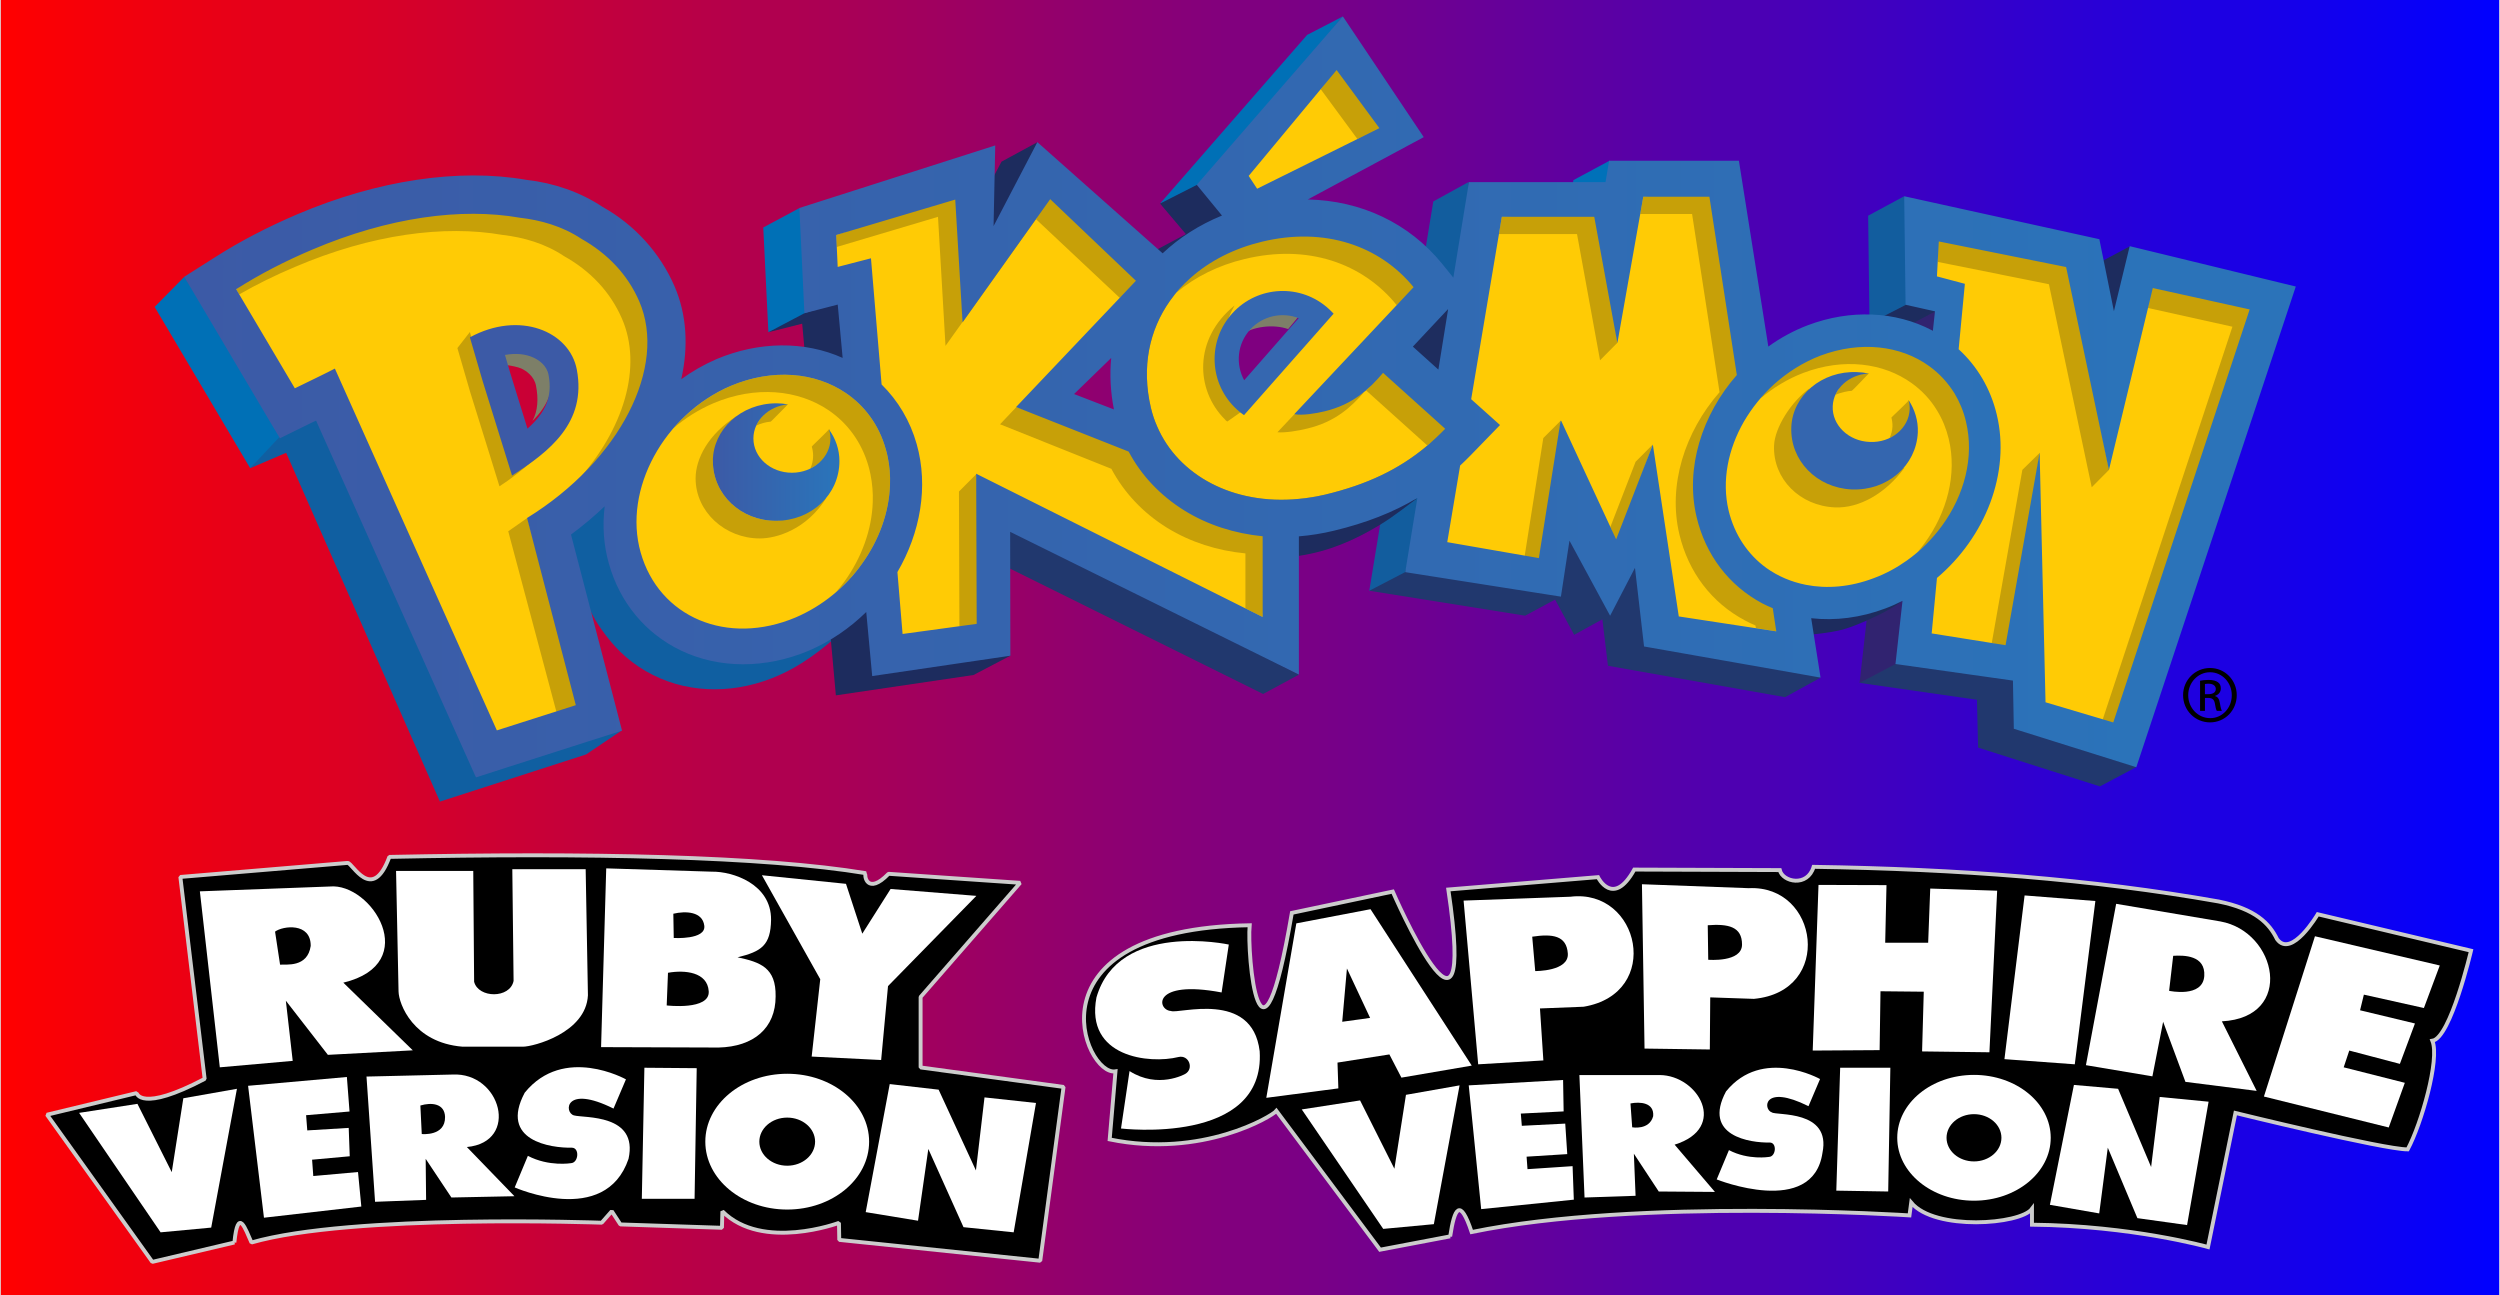 <?xml version="1.0" encoding="UTF-8"?>
<!DOCTYPE svg PUBLIC "-//W3C//DTD SVG 1.1//EN" "http://www.w3.org/Graphics/SVG/1.1/DTD/svg11.dtd">
<!-- Creator: CorelDRAW -->
<svg xmlns="http://www.w3.org/2000/svg" xml:space="preserve" width="500px" height="259px" style="shape-rendering:geometricPrecision; text-rendering:geometricPrecision; image-rendering:optimizeQuality; fill-rule:evenodd; clip-rule:evenodd"
viewBox="0 0 500 259.174"
 xmlns:xlink="http://www.w3.org/1999/xlink">
 <rect x="0" y="0" width="500" height="259.174" fill="#333333" stroke="none"/>
 <defs>
  <style type="text/css">
   <![CDATA[
    .str0 {stroke:#CCCCCC;stroke-width:0.783}
    .str1 {stroke:#CCCCCC;stroke-width:0.783;stroke-linejoin:bevel}
    .fil1 {fill:black}
    .fil3 {fill:#0071B9}
    .fil5 {fill:#1D2C5E}
    .fil18 {fill:#1E2D5F}
    .fil9 {fill:#21386E}
    .fil8 {fill:#312370}
    .fil19 {fill:#3466AF}
    .fil17 {fill:#3567B0}
    .fil16 {fill:#3C5AA6}
    .fil14 {fill:#7D7F68}
    .fil15 {fill:#C7A008}
    .fil13 {fill:#FFCB05}
    .fil22 {fill:white}
    .fil4 {fill:url(#id0)}
    .fil0 {fill:url(#id1)}
    .fil21 {fill:url(#id2)}
    .fil20 {fill:url(#id3)}
    .fil6 {fill:url(#id4)}
    .fil7 {fill:url(#id5)}
    .fil2 {fill:url(#id6)}
    .fil12 {fill:url(#id7)}
    .fil10 {fill:url(#id8)}
    .fil11 {fill:url(#id9)}
   ]]>
  </style>
  <linearGradient id="id0" gradientUnits="userSpaceOnUse" x1="232.485" y1="2.838" x2="268.098" y2="41.191">
   <stop offset="0" style="stop-color:#0070B6"/>
   <stop offset="1" style="stop-color:#0070B6"/>
  </linearGradient>
  <linearGradient id="id1" gradientUnits="userSpaceOnUse" x1="0" y1="129.587" x2="500" y2="129.587">
   <stop offset="0" style="stop-color:red"/>
   <stop offset="1" style="stop-color:blue"/>
  </linearGradient>
  <linearGradient id="id2" gradientUnits="userSpaceOnUse" x1="36.703" y1="79.437" x2="459.293" y2="79.437">
   <stop offset="0" style="stop-color:#3C5AA6"/>
   <stop offset="0.929" style="stop-color:#2B73B9"/>
   <stop offset="1" style="stop-color:#2B73B9"/>
  </linearGradient>
  <linearGradient id="id3" gradientUnits="userSpaceOnUse" x1="142.5" y1="92.475" x2="167.83" y2="92.475">
   <stop offset="0" style="stop-color:#3C5AA6"/>
   <stop offset="0.929" style="stop-color:#2B73B9"/>
   <stop offset="1" style="stop-color:#2B73B9"/>
  </linearGradient>
  <linearGradient id="id4" gradientUnits="userSpaceOnUse" xlink:href="#id0" x1="159.527" y1="41.403" x2="155.636" y2="66.696">
  </linearGradient>
  <linearGradient id="id5" gradientUnits="userSpaceOnUse" x1="379.782" y1="39.196" x2="377.454" y2="64.812">
   <stop offset="0" style="stop-color:#125D9E"/>
   <stop offset="1" style="stop-color:#125D9E"/>
  </linearGradient>
  <linearGradient id="id6" gradientUnits="userSpaceOnUse" xlink:href="#id0" x1="54.995" y1="55.038" x2="33.321" y2="94.054">
  </linearGradient>
  <linearGradient id="id7" gradientUnits="userSpaceOnUse" x1="68.869" y1="161.291" x2="105.293" y2="81.822">
   <stop offset="0" style="stop-color:#105FA1"/>
   <stop offset="1" style="stop-color:#105FA1"/>
  </linearGradient>
  <linearGradient id="id8" gradientUnits="userSpaceOnUse" xlink:href="#id5" x1="300.679" y1="104.546" x2="266.972" y2="50.096">
  </linearGradient>
  <linearGradient id="id9" gradientUnits="userSpaceOnUse" x1="130.074" y1="99.8" x2="150.368" y2="140.386">
   <stop offset="0" style="stop-color:#105FA1"/>
   <stop offset="1" style="stop-color:#105FA1"/>
  </linearGradient>
 </defs>
 <g id="Capa_x0020_1">
  <g id="_49590168">
   <rect id="_49589872" class="fil0" x="-1.4491e-005" width="500" height="259.174"/>
   <path id="_49790184" class="fil1 str0" d="M290.062 247.438l-14.033 2.671 -20.742 -27.784c-0.893,1.101 -14.901,9.494 -33.372,5.709l1.166 -13.621c-6.18,1.033 -18.471,-28.484 26.85,-29.24 -0.533,5.713 1.992,35.296 8.447,-2.475l20.188 -4.264c0,0 17.03,39.214 11.125,-0.413l29.94 -2.476c0,0 3.022,6.192 7.279,-1.514l29.116 0.103c0.583,2.408 5.539,3.475 6.775,-0.653 29.011,0.447 55.692,2.455 81.045,6.936 7.42,1.506 10.168,4.401 11.695,7.527 2.883,3.991 8.154,-4.971 8.154,-4.971l30.672 7.294c0,0 -4.092,17.474 -7.732,18.025 1.512,3.715 -2.201,16.621 -4.945,21.74 -4.807,0 -34.471,-7.293 -34.471,-7.293l-5.493 26.831c0,0 -15.108,-4.266 -35.228,-4.472l0.003 -3.163c-2.348,3.141 -19.436,4.437 -24.176,-1.247l-0.341 2.553c0,0 -54.254,-3.549 -87.627,3.33 -2.315,-6.911 -3.425,-4.871 -4.294,0.868z"/>
   <path id="_48813304" class="fil1 str1" d="M46.741 248.668l-16.425 3.878 -21.074 -29.457 17.941 -4.326c0,0 0.733,3.932 13.608,-2.834l-4.864 -40.419 33.473 -2.81c0.964,-0.081 4.891,8.193 8.357,-1.203 39.707,-0.834 74.741,-0.149 95.364,3.26 -0.423,0.363 0.234,4.555 4.547,0.122l26.324 1.804 -19.915 22.847 0 14.103 28.611 3.899 -4.664 34.787 -40.227 -4.173 -0.059 -3.411c0,0 -15.321,5.72 -23.332,-2.307l-0.086 3.295 -20.329 -0.673 -1.716 -2.638 -2.021 2.294c0,0 -50.017,-1.821 -70.092,3.962 -1.192,-2.616 -2.693,-7.324 -3.422,0z"/>
   <g>
    <polygon id="_47318952" class="fil2" points="49.903,93.706 57.537,86.424 36.723,55.385 30.778,61.423 "/>
    <polygon id="_47317976" class="fil3" points="313.986,40.306 323.132,37.355 321.993,32.142 314.725,36.051 "/>
    <polygon id="_47317184" class="fil4" points="231.999,40.74 240.564,38.276 268.585,3.289 261.431,6.989 "/>
    <polygon id="_47316392" class="fil5" points="418.881,53.135 426.105,49.285 424.042,67.376 "/>
    <polygon id="_47315416" class="fil5" points="380.401,66.051 388.597,62.072 381.484,59.418 373.981,64.735 "/>
    <polygon id="_47314208" class="fil6" points="153.614,66.491 162.576,62.87 159.894,41.607 152.586,45.527 "/>
    <polygon id="_48532888" class="fil7" points="373.981,64.735 381.241,61.014 383.52,50.574 380.929,39.271 373.716,43.165 "/>
    <polygon id="_48531912" class="fil8" points="371.995,136.669 384.693,134.165 387.181,62.306 379.939,66.111 "/>
    <polygon id="_48530712" class="fil9" points="403.426,135.014 379.199,132.886 371.995,136.669 395.487,140.051 395.713,149.62 420.089,157.389 427.343,153.543 "/>
    <polygon id="_48529456" class="fil9" points="315.296,105.864 280.632,111.805 273.871,118.23 305.064,123.222 311.055,119.996 314.874,127.05 320.518,123.948 321.642,133.247 357.079,139.531 364.161,135.638 "/>
    <polygon id="_48528664" class="fil10" points="273.871,118.23 281.05,114.502 293.351,70.753 293.78,36.411 286.686,40.314 "/>
    <polygon id="_48304088" class="fil5" points="245.446,43.204 239.568,36.897 231.999,40.74 237.172,46.854 231.52,49.864 231.996,51.748 "/>
    <polygon id="_48303880" class="fil9" points="194.835,110.265 202.09,104.781 259.814,135.008 252.623,138.891 "/>
    <polygon id="_48302904" class="fil5" points="191.509,48.961 200.762,46.159 207.439,28.463 200.266,32.354 "/>
    <path id="_46922248" class="fil11" d="M120.837 100.96l-7.388 5.071c0,0 1.568,8.244 3.589,13.978 2.033,5.755 6.869,10.378 6.869,10.378 3.107,3.038 6.917,5.248 11.165,6.488 8.172,2.352 17.396,0.819 25.314,-4.23 2.071,-1.31 4.88,-3.409 6.606,-5.063 -7.781,4.722 -46.155,-26.623 -46.155,-26.623z"/>
    <polygon id="_46921576" class="fil5" points="167.849,60.322 160.816,62.692 153.614,66.491 160.376,64.781 167.118,139.166 194.666,135.09 202.037,131.228 "/>
    <polygon id="_46917616" class="fil12" points="63.565,82.688 55.969,87.239 49.903,93.706 57.097,90.618 87.877,160.426 117.119,150.993 124.26,146.193 "/>
    <path id="_46917048" class="fil5" d="M362.15 123.553l0.414 3.427c2.519,-0.283 5.165,-0.608 7.428,-1.415 2.64,-0.903 8.375,-3.458 10.554,-5.338 -0.817,0.297 -14.253,3.779 -18.397,3.326z"/>
    <path id="_46923096" class="fil5" d="M258.692 105.729l1.097 5.518c5.919,-0.882 10.999,-3.07 15.994,-6.073 3.134,-1.867 6.576,-4.683 7.662,-5.434 -0.767,0.489 -24.754,5.989 -24.754,5.989z"/>
    <g>
     <path id="_46916272" class="fil13" d="M95.879 153.807l-2.285 -5.077 -29.183 -65.135 -0.6 -1.336 -1.326 0.612 -0.887 0.407 -5.194 2.55c-0.767,-1.284 -2.039,-3.437 -2.923,-4.931l-11.746 -19.852 -3.072 -5.182 5.082 -3.22c4.807,-3.066 10.236,-5.898 16.142,-8.42 11.76,-5.009 23.763,-7.659 34.708,-7.659 3.601,0 7.085,0.291 10.357,0.86 5.457,0.622 10.502,2.413 14.67,5.188 6.212,3.473 11.102,8.861 13.863,15.235 2.268,5.238 2.711,11.372 1.269,17.737l-0.846 3.738 3.105 -2.251c2.093,-1.519 4.367,-2.817 6.758,-3.859 4.135,-1.747 8.413,-2.639 12.698,-2.639 4.057,0 7.893,0.803 11.402,2.382l2.264 1.014 -0.228 -2.469 -0.984 -10.672 -0.159 -1.691 -1.647 0.427 -4.944 1.282 -0.867 -18.172 36.216 -11.571 -0.293 14.123 2.727 0.7 7.909 -15.158 23.69 21.01 0.988 0.88 0.963 -0.906c3.246,-3.051 7.092,-5.498 11.433,-7.274l1.813 -0.741 -1.242 -1.515 -4.272 -5.207 27.198 -31.35 14.244 21.254 -21.803 11.72 -4.843 2.605 5.498 0.116c10.336,0.218 19.49,4.591 25.77,12.312l2.271 2.8 1.462 1.798 -2.429 2.579 -1.621 1.721 -5.448 5.811 -1.013 1.08 1.095 0.989 5.107 4.597 1.975 1.776 0.422 -2.62 1.96 -12.129 0.5 -3.114 0.016 0.017 0.515 -3.18 2.925 -17.906 26.108 0 1.225 0 0.207 -1.207 0.511 -3.065 23.511 -0.001 5.696 35.972 0.371 2.33 1.908 -1.385c2.307,-1.676 4.855,-3.055 7.578,-4.096 3.624,-1.368 7.354,-2.066 11.079,-2.066 4.434,0 8.739,1.025 12.46,2.959 0.099,0.072 0.239,0.164 0.43,0.24l1.767 0.709 0.209 -1.895 0.425 -3.92 0.141 -1.284 -1.264 -0.282 -4.768 -1.066 -0.232 -18.753 36.348 8.001 2.731 13.492 2.822 0.057 2.817 -11.612 30.31 7.37 -30.976 93.352 -22.165 -6.96 -0.157 -8.599 -0.023 -1.232 -1.223 -0.173 -22.116 -3.121 1.252 -11.241 0.297 -2.675 -2.393 1.226c-1.133,0.578 -2.231,1.063 -3.268,1.444 -3.616,1.368 -7.32,2.059 -11.008,2.059 -1.067,0 -2.138,-0.059 -3.181,-0.177l-1.889 -0.212 0.295 1.876 1.557 9.886 -32.267 -5.691 -1.69 -14.672 -0.544 -4.702 -2.174 4.203 -3.715 7.164 -6.84 -12.627 -2.056 -3.792 -0.649 4.261 -1.49 9.773 -28.28 -4.452 2.193 -13.413 0.5 -3.076 -2.673 1.598c-4.629,2.774 -9.946,4.863 -16.247,6.384 -2.202,0.537 -4.504,0.909 -6.846,1.104l-1.327 0.111 0 1.332 0 25.313 -55.694 -27.525 -2.093 -1.032 0.002 2.333 0.039 23.541 -24.902 3.671 -1.046 -11.306 -0.284 -3.024 -2.17 2.128c-3.29,3.22 -6.998,5.716 -11.016,7.421 -4.11,1.748 -8.352,2.632 -12.602,2.632 -4.245,0 -8.233,-0.887 -11.855,-2.622 -6.711,-3.228 -11.551,-9.085 -13.629,-16.474 -0.989,-3.472 -1.258,-7.138 -0.797,-10.9l0.491 -4.008 -2.922 2.783c-2.061,1.956 -4.282,3.824 -6.603,5.54l-0.787 0.581 0.248 0.946 8.389 32.199 1.482 5.713 -5.617 1.786 -15.794 5.057 -5.285 1.703 0 0zm7.089 -86.439c-0.815,0 -1.655,0.075 -2.503,0.227l-1.076 0.208 -1.587 0.305 0.478 1.545 0.312 1.005 4.516 14.778 0.451 1.421 0.671 2.13 1.67 -1.485 1.109 -0.988c4.378,-3.935 5.912,-7.929 4.988,-12.967 -0.582,-3.023 -2.922,-4.529 -4.268,-5.159 -1.406,-0.678 -3.014,-1.021 -4.762,-1.021l0 0zm121.072 0.485l-2.823 2.749 -7.434 7.224 -1.618 1.573 2.107 0.814 7.973 3.078 2.45 0.942 -0.506 -2.572c-0.659,-3.324 -0.83,-6.651 -0.522,-9.886l0.373 -3.921 0 0zm32.466 -8.217c-3.084,0 -6.067,1.327 -8.187,3.636 -3.215,3.511 -3.84,8.69 -1.554,12.885l0.606 1.138 0.974 1.818 1.373 -1.536 0.882 -0.978 10.906 -12.451 0.857 -0.985 1.376 -1.581 -1.963 -0.727 -1.223 -0.451c-1.282,-0.504 -2.656,-0.766 -4.048,-0.766l0 0z"/>
    </g>
    <path id="_47487864" class="fil14" d="M273.189 78.08c-0.106,0.092 -0.202,0.21 -0.285,0.331 0.11,-0.101 0.216,-0.187 0.329,-0.281l-0.044 -0.05z"/>
    <polygon id="_47487072" class="fil14" points="284.237,77.406 285.161,71.695 287.699,73.967 282.591,69.371 288.038,63.56 286.174,65.539 286.229,65.289 284.58,67.028 279.139,72.82 "/>
    <polygon id="_47486096" class="fil14" points="287.699,73.967 289.656,61.839 288.038,63.56 282.591,69.371 "/>
    <polygon id="_47565392" class="fil14" points="214.791,78.86 214.874,78.895 "/>
    <path id="_47565064" class="fil15" d="M244.945 83.904c0.436,0.441 0.033,0.124 0.521,0.458l3.331 -2.349c-0.494,-0.349 -0.984,-0.725 -1.435,-1.145 -4.834,-4.405 -3.578,-14.312 -0.442,-19.735 -8.255,6.66 -7.826,16.912 -1.976,22.77z"/>
    <path id="_47563840" class="fil15" d="M285.161 89.451c-5.502,4.551 -11.774,7.519 -20.06,9.522 -1.812,0.415 -3.586,0.716 -5.323,0.869 -13.153,1.293 -24.187,-4.747 -28.375,-14.542 -0.522,-1.187 -0.924,-2.387 -1.228,-3.668 -1.937,-8.251 -0.283,-15.622 3.793,-21.402 0.404,-0.56 0.828,-1.095 1.273,-1.641 -0.209,0.178 -0.421,0.33 -0.595,0.497 -1.566,1.394 -2.953,2.922 -4.131,4.592 -4.081,5.779 -5.735,13.156 -3.78,21.393 0.299,1.281 0.695,2.499 1.205,3.658 4.189,9.819 15.227,15.855 28.369,14.572 1.75,-0.169 3.518,-0.458 5.331,-0.896 8.297,-2.002 14.564,-4.957 20.066,-9.507 1.344,-1.106 2.64,-2.311 3.898,-3.629l-0.116 -0.111c-0.124,0.109 -0.218,0.202 -0.327,0.293z"/>
    <polygon id="_46782960" class="fil15" points="207.164,43.862 206.568,43.311 192.389,63.227 192.469,64.511 "/>
    <polygon id="_46782168" class="fil15" points="286.229,65.289 286.174,65.539 288.038,63.56 289.656,61.839 287.699,73.967 285.161,71.695 284.237,77.406 279.139,72.82 284.58,67.028 "/>
    <polygon id="_46781192" class="fil15" points="276.642,25.618 267.237,13.547 264.154,17.851 271.496,27.825 "/>
    <path id="_47627520" class="fil15" d="M129.03 57.731c-23.752,-28.934 -66.549,-13.382 -81.931,0.153l0.6 1.038c3.537,-2.028 7.266,-3.864 11.189,-5.51 15.278,-6.526 29.845,-8.439 41.524,-6.396 4.128,0.474 8.501,1.699 12.306,4.245 5.268,2.95 9.262,7.147 11.595,12.525 4.142,9.526 0.493,22.192 -9.263,32.794 12.236,-11.227 20.609,-21.972 13.978,-38.85z"/>
    <path id="_46908656" class="fil15" d="M177.487 91.44c-0.111,-0.524 -0.222,-1.057 -0.393,-1.571 -1.338,-4.81 -4.211,-8.65 -7.978,-11.206 -6.097,-4.141 -14.608,-4.991 -23.091,-1.411 -4.462,1.929 -8.342,4.899 -11.409,8.444 2.358,-2.028 5.054,-3.719 7.965,-4.979 8.463,-3.592 16.975,-2.743 23.092,1.393 3.767,2.559 6.617,6.398 7.982,11.202 0.151,0.515 0.269,1.055 0.387,1.598 0.362,1.829 0.531,3.678 0.46,5.572 -0.177,5.538 -2.229,11.112 -5.644,15.874 -0.55,0.753 -1.129,1.457 -1.728,2.153 1.943,-1.677 3.678,-3.534 5.161,-5.612 3.428,-4.731 5.476,-10.317 5.658,-15.889 0.077,-1.858 -0.077,-3.738 -0.462,-5.569z"/>
    <path id="_47502624" class="fil15" d="M154.1 84.378c-0.034,0.052 3.447,-3.448 3.405,-3.448 -4.352,-0.165 -6.192,3.939 -6.343,4.261 0.894,-0.433 1.88,-0.714 2.938,-0.814z"/>
    <path id="_47501808" class="fil15" d="M162.297 89.395c0.177,0.59 0.269,1.177 0.269,1.819 0,0.906 -0.202,1.777 -0.569,2.578 0.697,-0.364 5.729,-2.805 3.778,-7.977 0.105,0.159 -3.604,3.565 -3.478,3.58z"/>
    <path id="_47499608" class="fil15" d="M142.5 92.273c0,-2.128 3.643,-7.29 4.778,-9.012 -5.753,3.657 -8.231,8.594 -8.231,12.482 0,6.661 5.853,12.019 12.853,12.019 3.311,0 9.374,-1.751 13.34,-8.169 -2.079,1.367 -7.362,4.641 -10.133,4.641 -6.998,-0.001 -12.607,-5.261 -12.607,-11.96z"/>
    <polygon id="_47497800" class="fil15" points="191.843,125.333 196.121,125.578 195.276,94.841 191.752,98.37 "/>
    <polygon id="_47632736" class="fil15" points="189.06,69.22 192.444,64.478 191.721,38.562 167.19,47.038 167.277,49.433 187.557,43.395 "/>
    <polygon id="_46895048" class="fil15" points="209.444,38.802 207.164,43.862 223.93,59.612 228.495,56.285 "/>
    <path id="_46894256" class="fil15" d="M225.598 88.866l-22.364 -7.395 -3.258 3.441 22.28 8.916c2.527,4.761 6.357,8.839 11.178,11.821 4.667,2.855 10.002,4.565 15.65,5.106l0 11.004 3.454 1.723 1.092 -16.532 -28.032 -18.087z"/>
    <path id="_46799032" class="fil15" d="M261.512 85.755c5.492,-1.325 8.659,-4.191 11.387,-7.343 -2.046,1.679 -12.306,3.915 -14.03,4.499l-3.379 3.599c1.543,0.137 4.126,-0.281 6.022,-0.754z"/>
    <path id="_46798704" class="fil15" d="M251.522 47.725c-10.128,1.327 -15.406,9.829 -16.279,10.864 3.74,-3.159 8.428,-5.505 13.708,-6.755 12.533,-3.03 23.583,0.79 30.413,9.234l4.226 -3.577c-6.766,-8.298 -19.54,-12.786 -32.069,-9.765z"/>
    <path id="_46797912" class="fil15" d="M285.49 89.158c1.222,-1.027 3.392,-2.065 4.546,-3.275l-13.561 -12.117c-1.039,1.241 -1.98,3.288 -3.247,4.365l12.262 11.027z"/>
    <path id="_47604792" class="fil15" d="M355.085 121.631c-14.228,-11.694 -13.377,-36.771 -6.393,-44.727l-6.269 -39.302 -13.71 1.77 -0.61 3.462 10.373 0 5.495 35.659c-6.991,7.981 -10.368,18.674 -8.033,28.463 1.809,7.565 6.455,13.688 13.144,17.229 0.672,0.369 1.367,0.691 2.078,0.995l0.089 0.522 4.08 0.644c0,-0.001 0.424,-4.374 -0.244,-4.715z"/>
    <polygon id="_47603800" class="fil15" points="320.055,72.104 323.526,68.598 319.877,41.938 300.4,43.385 299.81,46.849 315.448,46.849 "/>
    <polygon id="_47624984" class="fil15" points="322.123,105.455 323.373,108.848 330.594,88.985 327.172,92.412 "/>
    <polygon id="_47624008" class="fil15" points="308.701,87.669 304.976,111.225 308.544,112.589 312.177,84.197 "/>
    <path id="_47593792" class="fil15" d="M382.413 76.671c2.046,1.462 3.792,3.312 5.106,5.511 1.037,1.686 1.82,3.576 2.321,5.65 1.704,7.081 -0.334,14.74 -4.836,20.885 -0.453,0.624 -0.953,1.226 -1.429,1.818 1.829,-1.573 24.04,-17.957 2.339,-39.476 -23.869,-7.868 -32.904,7.705 -33.749,8.692 2.522,-2.145 5.432,-3.917 8.583,-5.123 8.079,-3.059 16.027,-2 21.665,2.043z"/>
    <path id="_47592880" class="fil15" d="M370.379 78.224c0.067,0.15 3.428,-3.502 3.496,-3.502 -4.247,0.175 -6.288,2.225 -6.077,3.171 -0.255,0.367 -0.461,0.732 -0.624,1.133 0.906,-0.451 2.582,-0.798 3.205,-0.803z"/>
    <path id="_46786464" class="fil15" d="M378.365 83.562c0.153,0.568 0.226,1.165 0.214,1.806 -0.038,0.82 -0.251,1.572 -0.563,2.274 0.645,-0.291 5.794,-1.889 3.828,-7.554 0.05,0.16 -3.534,3.476 -3.478,3.473z"/>
    <path id="_46785176" class="fil15" d="M367.09 101.547c4.804,0.206 10.117,-2.746 13.927,-7.962 -9.778,2.005 -20.054,-14.276 -19.024,-15.869 -3.694,2.678 -6.964,7.843 -7.113,11.453 -0.255,6.694 5.194,12.099 12.21,12.378z"/>
    <polygon id="_47471272" class="fil15" points="429.993,56.723 429.731,61.64 446.616,65.386 420.666,143.966 422.958,145.499 450.925,61.56 "/>
    <polygon id="_47470408" class="fil15" points="418.457,97.518 421.925,94.023 413.763,52.97 387.45,47.725 387.634,52.413 409.889,56.883 "/>
    <polygon id="_47619656" class="fil15" points="398.451,128.685 401.979,129.828 408.062,90.618 404.577,94.031 "/>
    <polygon id="_47619520" class="fil15" points="105.359,103.66 101.548,106.325 111.196,142.481 115.768,141.4 "/>
    <path id="_47619280" class="fil15" d="M113.066 84.649c-2.4,2.547 -7.723,7.498 -10.756,9.451l-1.841 -5.913 -4.032 -12.963 -2.564 -8.777 -2.501 3.211 2.554 8.789 4.032 12.954 1.834 5.93c4.151,-2.676 10.192,-7.696 13.274,-12.682z"/>
    <path id="_47581776" class="fil14" d="M260.562 62.334c-3.285,-1.264 -7.938,-0.885 -10.451,1.865 -0.584,0.638 -1.718,2.265 -2.078,2.991 2.431,-1.933 6.762,-2.352 9.6,-1.328l2.929 -3.529z"/>
    <path id="_47580952" class="fil14" d="M110.062 74.044c-0.369,-1.94 -2.269,-3.481 -3.201,-3.909 -1.667,-0.805 -4.55,-0.93 -6.655,-0.547 0.378,1.307 0.812,2.839 0.997,3.468 0.854,0.119 2.257,0.374 2.992,0.709 0.924,0.446 2.539,1.495 2.915,3.448 0.502,2.607 0.37,5.043 -0.716,7.02 2.979,-2.922 4.425,-6.102 3.667,-10.19z"/>
    <g>
     <g>
      <path id="_47532424" class="fil16" d="M115.278 73.99c-1.43,-7.672 -11.461,-11.899 -21.407,-6.476l2.564 8.78 4.033 12.975 1.839 5.909c7.461,-4.798 14.962,-10.563 12.97,-21.188zm-9.878 11.796c-1.086,-3.545 -3.468,-11.199 -3.468,-11.199 0.011,0.035 -0.47,-1.637 -1.039,-3.552 2.109,-0.377 4.135,-0.224 5.801,0.578 0.932,0.443 2.57,1.479 2.928,3.441 0.824,4.411 -0.663,7.56 -4.221,10.732z"/>
     </g>
    </g>
    <g>
     <g>
      <path id="_46888304" class="fil17" d="M265.768 61.818c-5.559,-5.1 -14.2,-4.704 -19.271,0.851 -5.102,5.545 -4.701,14.191 0.866,19.27 0.453,0.438 0.943,0.795 1.436,1.147l17.933 -20.309c-0.316,-0.331 -0.634,-0.66 -0.964,-0.959zm-16.933 14.284c-1.754,-3.219 -1.399,-7.308 1.223,-10.174 2.523,-2.748 6.386,-3.53 9.682,-2.26l-10.905 12.434z"/>
     </g>
    </g>
    <polygon id="_47598632" class="fil18" points="289.73,59.588 279.799,69.157 289.234,77.629 "/>
    <path id="_47567392" class="fil19" d="M381.816 80.089c0.151,0.603 0.229,1.199 0.21,1.834 -0.164,3.794 -3.732,6.724 -7.984,6.524 -4.249,-0.146 -7.587,-3.372 -7.419,-7.156 0.143,-3.547 3.304,-6.356 7.209,-6.535 -0.741,-0.166 -1.516,-0.254 -2.323,-0.283 -7.113,-0.307 -12.927,4.73 -13.172,11.002 -0.273,6.708 5.103,12.177 12.103,12.481 7.122,0.285 12.933,-4.771 13.217,-11.447 0.082,-2.314 -0.601,-4.533 -1.839,-6.42z"/>
    <path id="_47567256" class="fil20" d="M166.032 87.749c0,3.81 -3.465,6.863 -7.709,6.863 -4.255,0 -7.708,-3.055 -7.708,-6.863 0,-3.55 3.038,-6.478 6.93,-6.818 -0.745,-0.136 -1.522,-0.214 -2.323,-0.214 -7.111,0 -12.722,5.275 -12.722,11.556 0,6.703 5.612,11.96 12.607,11.96 7.118,0 12.724,-5.26 12.724,-11.96 0,-2.32 -0.767,-4.507 -2.085,-6.306 0.179,0.542 0.287,1.143 0.287,1.782z"/>
    <g>
     <g>
      <path id="_47559536" class="fil21" d="M426.058 49.266l-3.158 13.017 -2.916 -14.412 -39.054 -8.597 0.273 21.716 5.885 1.32 -0.423 3.917c-0.077,-0.031 -0.124,-0.077 -0.165,-0.111 -7.296,-3.849 -16.342,-4.244 -24.854,-1.029 -2.856,1.092 -5.507,2.529 -7.911,4.275l-5.891 -37.193 -25.973 0 -0.716 4.276 -27.337 0 -3.122 19.119 -2.268 -2.8c-6.625,-8.139 -16.229,-12.622 -26.866,-12.844l23.211 -12.476 -16.186 -24.154 -29.242 33.696 5.048 6.153c-4.573,1.869 -8.567,4.445 -11.876,7.557l-25.073 -22.246 -8.766 16.803 0.337 -16.148 -39.2 12.523 1.005 21.06 6.67 -1.73 0.985 10.674c-7.621,-3.422 -16.78,-3.338 -25.276,0.252 -2.517,1.097 -4.865,2.446 -7.027,4.014 1.469,-6.503 1.121,-12.913 -1.356,-18.63 -2.927,-6.755 -8.076,-12.338 -14.389,-15.861 -4.425,-2.948 -9.7,-4.784 -15.22,-5.41 -13.564,-2.371 -29.852,0.064 -45.884,6.894 -5.893,2.515 -11.391,5.367 -16.349,8.525l-6.268 3.976 3.785 6.391 11.745 19.851c0,0 3.595,6.082 3.618,6.079l6.351 -3.122 0.886 -0.407 29.186 65.138 2.815 6.261 6.517 -2.1 15.791 -5.058 6.921 -2.199 -1.825 -7.045 -8.387 -32.194c2.413,-1.786 4.664,-3.68 6.742,-5.663 -0.469,3.847 -0.222,7.742 0.837,11.469 2.193,7.806 7.303,13.97 14.396,17.386 7.66,3.682 17.006,3.691 25.652,0.025 4.336,-1.84 8.192,-4.524 11.461,-7.719l1.191 12.821 27.654 -4.072 -0.043 -24.796 57.784 28.559 -0.001 -27.653c2.318,-0.194 4.685,-0.559 7.064,-1.143 6.364,-1.538 11.811,-3.647 16.65,-6.546l-2.427 14.852 31.155 4.902 1.709 -11.211 8.137 15.033 4.975 -9.583 1.817 15.736 35.324 6.227 -1.873 -11.884c4.836,0.548 9.932,-0.102 14.855,-1.959 1.165,-0.432 2.317,-0.956 3.42,-1.519l-1.408 12.643 23.51 3.317 0.175 9.642 24.514 7.695 31.918 -96.201 -33.235 -8.078zm-138.02 14.297l1.621 -1.722 -1.958 12.129 -5.107 -4.599 5.444 -5.807zm-20.702 -49.545l8.559 11.626 -24.468 12.13 -1.691 -2.568 17.601 -21.188zm-162.026 89.652l9.762 37.458 -15.8 5.048 -32.422 -72.41c-1.763,0.928 -5.021,2.483 -8.012,3.949l-11.74 -19.834c4.668,-2.982 9.79,-5.624 15.236,-7.926 15.285,-6.501 29.869,-8.441 41.533,-6.379 4.127,0.464 8.495,1.68 12.321,4.22 5.25,2.956 9.266,7.163 11.581,12.522 5.647,13.05 -3.787,31.83 -22.458,43.352zm72.643 -6.667c-0.182,5.578 -2.229,11.165 -5.658,15.893 -3.262,4.572 -7.818,8.345 -13.179,10.653 -13.707,5.808 -27.415,0 -31.077,-13.014 -3.548,-12.584 4.707,-27.564 17.989,-33.286 8.482,-3.581 16.992,-2.732 23.09,1.411 3.765,2.554 6.638,6.395 7.978,11.206 0.169,0.511 0.28,1.047 0.393,1.571 0.383,1.834 0.537,3.715 0.464,5.566zm74.582 26.482l-57.335 -28.676 0.102 30.046 -14.832 2.023 -1.034 -12.386c4.58,-7.852 6.254,-17.105 3.864,-25.591 -1.312,-4.664 -3.735,-8.713 -7.029,-11.957l-2.128 -25.251 -6.66 1.727 -0.294 -6.385 23.819 -7.091 1.46 24.566 17.546 -24.653 17.154 16.337 -23.988 25.271 22.537 8.915c2.517,4.771 6.358,8.824 11.176,11.811 4.658,2.875 9.994,4.575 15.64,5.133l0.003 16.161 0 0zm-29.77 -41.545l-7.975 -3.078 7.435 -7.226c-0.319,3.318 -0.154,6.785 0.541,10.304zm62.395 7.512c-5.502,4.551 -11.774,7.519 -20.06,9.522 -1.812,0.415 -3.586,0.716 -5.323,0.869 -13.153,1.293 -24.187,-4.747 -28.375,-14.542 -0.522,-1.187 -0.924,-2.387 -1.228,-3.668 -1.937,-8.251 -0.283,-15.624 3.793,-21.402 1.174,-1.686 2.566,-3.221 4.131,-4.606 3.839,-3.425 8.741,-5.916 14.312,-7.254 12.53,-3.021 23.565,0.803 30.328,9.103l-23.875 25.413c1.618,0.305 4.193,-0.119 6.094,-0.573 5.687,-1.387 8.869,-4.405 11.671,-7.695l9.542 8.584 2.891 2.611c-1.252,1.296 -2.569,2.519 -3.902,3.637zm50.654 33.916l-5.193 -34.405 -7.345 18.979 -10.998 -23.721 -0.124 0 -4.346 27.471 -18.331 -3.19 2.578 -15.33c0.692,-0.65 1.372,-1.303 2.041,-1.991l5.942 -6.118 -5.774 -5.171 6.136 -36.506 18.494 0 4.629 25.273 5.187 -29.287 13.229 -0.001 5.489 35.682c-6.986,7.958 -10.379,18.655 -8.045,28.441 1.805,7.587 6.468,13.697 13.151,17.265 0.673,0.339 1.37,0.674 2.088,0.964l0.7 4.625 -19.507 -2.979zm45.678 -11.21c-2.021,1.439 -4.245,2.661 -6.637,3.544 -4.722,1.798 -9.418,2.172 -13.601,1.341 -2.916,-0.576 -5.576,-1.713 -7.89,-3.359 -3.679,-2.661 -6.39,-6.593 -7.584,-11.528 -1.393,-5.93 -0.11,-12.262 3.081,-17.809 1.59,-2.711 3.629,-5.259 6.044,-7.455 2.692,-2.414 5.814,-4.391 9.287,-5.727 8.083,-3.015 16.054,-1.975 21.667,2.059 2.063,1.463 3.776,3.325 5.127,5.489 1.023,1.709 1.819,3.595 2.301,5.652 1.719,7.12 -0.328,14.747 -4.82,20.892 -1.924,2.62 -4.269,4.974 -6.974,6.901zm41.275 32.428l-13.556 -4.037 -1.181 -49.975 -6.818 38.552 -14.788 -2.359 1.059 -11.1c9.656,-8.16 14.775,-21.031 11.969,-32.695 -1.232,-5.166 -3.887,-9.662 -7.631,-13.081l1.249 -13.091 -5.592 -1.489 0.374 -6.989 25.477 5.122 8.567 40.623 8.786 -36.421 19.381 4.282 -27.297 82.659z"/>
     </g>
    </g>
    <path id="_47529064" class="fil1" d="M441.114 138.929l0.693 0c0.809,0 1.484,-0.284 1.484,-1.049 0,-0.511 -0.401,-1.05 -1.484,-1.05 -0.308,0 -0.527,0.037 -0.693,0.065l0 2.035zm0 3.345l-0.973 0 0 -6.038c0.5,-0.089 0.982,-0.164 1.706,-0.164 0.92,0 1.527,0.202 1.873,0.47 0.389,0.267 0.571,0.668 0.571,1.249 0,0.798 -0.531,1.273 -1.175,1.487l0 0.035c0.531,0.1 0.881,0.575 1.006,1.473 0.139,0.944 0.294,1.299 0.377,1.487l-1.001 -0.001c-0.14,-0.184 -0.283,-0.747 -0.404,-1.539 -0.149,-0.766 -0.544,-1.054 -1.313,-1.054l-0.662 0 0 2.598 -0.006 0 0 0zm1.011 -7.736c-2.391,0 -4.356,2.051 -4.356,4.585 0,2.58 1.965,4.599 4.383,4.599 2.395,0.034 4.338,-2.019 4.338,-4.577 0,-2.554 -1.943,-4.605 -4.338,-4.605l-0.027 0.001 0 -0.004zm0.031 -0.848c2.948,0 5.326,2.41 5.326,5.43 0,3.074 -2.376,5.454 -5.35,5.454 -2.977,0 -5.39,-2.379 -5.39,-5.454 0,-3.02 2.409,-5.43 5.39,-5.43l0.024 0z"/>
   </g>
   <path id="_47591920" class="fil22" d="M68.543 196.664l13.904 13.544 -16.995 0.903 -8.412 -10.835 1.374 12.039 -14.592 1.29 -3.991 -35.218 25.964 -0.966c8.41,-0.832 18.67,15.416 2.748,19.243zm-13.663 -10.213l1.004 6.614c1.218,-0.109 5.489,0.632 6.132,-3.753 0.041,-4.75 -5.591,-4.023 -7.136,-2.861z"/>
   <path id="_47586320" class="fil22" d="M94.72 196.493l-0.172 -22.188 -15.451 0 0.498 24.121c0.051,2.505 2.937,10.255 12.806,11.053l12.103 0c2.016,0 12.604,-2.715 12.993,-10.281l-0.453 -25.237 -14.681 0.001 0.254 22.359c-0.73,3.568 -7.039,3.481 -7.897,0.172z"/>
   <path id="_47586592" class="fil22" d="M143.648 209.648l-23.52 -0.082 1.03 -35.776 21.117 0.661c4.213,-0.078 11.922,2.48 11.873,9.616 -0.071,5.14 -1.936,6.357 -6.702,7.525 4.616,0.974 7.707,2.108 7.614,7.819 0.001,6.363 -4.373,10.065 -11.412,10.237zm-9.059 -26.779l0.083 4.853c0,0 6.469,0.403 6.115,-2.454 -0.352,-2.856 -3.738,-2.985 -6.198,-2.399zm-1.07 11.818l-0.258 6.536c0,0 8.669,1.032 8.412,-2.838 -0.257,-3.87 -4.807,-4.299 -8.154,-3.698z"/>
   <polygon id="_48291736" class="fil22" points="152.318,175.165 163.992,195.976 162.276,211.455 176.181,212.144 177.554,197.351 195.237,179.293 178.07,177.917 172.405,186.861 169.142,176.885 "/>
   <polygon id="_48797272" class="fil22" points="15.664,222.723 27.337,220.917 34.204,234.59 36.522,219.799 47.252,217.906 42.101,245.684 31.972,246.631 "/>
   <polygon id="_47895712" class="fil22" points="69.254,215.542 49.483,217.305 52.66,243.706 72.145,241.47 71.482,234.563 62.531,235.364 62.292,232.094 69.827,231.409 69.622,225.731 61.328,226.233 61.092,223.19 69.785,222.452 "/>
   <polygon id="_48669800" class="fil22" points="260.356,222.035 272.029,220.23 278.897,233.903 281.214,219.112 291.944,217.219 286.794,244.997 276.665,245.943 "/>
   <polygon id="_48668712" class="fil22" points="128.797,213.693 128.282,239.922 138.841,239.922 139.269,213.779 "/>
   <polygon id="_48669192" class="fil22" points="368.112,213.693 367.34,238.289 377.726,238.46 378.156,213.693 "/>
   <polygon id="_49064864" class="fil22" points="173.089,242.588 177.896,216.961 187.682,218.079 195.149,234.246 196.866,219.627 207.167,220.745 202.703,246.631 192.66,245.599 185.622,229.947 183.561,244.308 "/>
   <polygon id="_48736424" class="fil22" points="312.66,216.143 293.777,217.219 296.266,241.986 314.807,240.094 314.561,233.388 305.537,233.988 305.355,231.49 313.493,230.978 313.091,224.872 304.4,225.312 304.199,222.865 312.77,222.432 "/>
   <polygon id="_26873000" class="fil22" points="410.087,241.126 414.894,217.133 423.735,217.906 430.345,233.559 432.062,219.541 441.847,220.487 437.541,245.181 427.598,243.792 421.675,229.689 419.958,242.846 "/>
   <path id="_49065528" class="fil22" d="M253.262 219.713l6.009 -34.915 14.85 -2.837 20.258 31.302 -14.078 2.409 -2.404 -4.645 -10.386 1.634 0.172 5.161 -14.421 1.892zm15.194 -15.222l5.579 -0.774 -4.635 -9.89 -0.943 10.663z"/>
   <polygon id="_47897456" class="fil22" points="363.778,177.101 362.619,210.253 376.009,210.167 376.182,198.385 384.844,198.474 384.507,210.426 397.984,210.597 399.53,178.262 386.138,177.831 385.725,188.67 377.125,188.667 377.383,177.144 "/>
   <polygon id="_48670616" class="fil22" points="405.023,179.207 400.989,211.973 415.066,213.005 419.186,180.325 "/>
   <polygon id="_48670960" class="fil22" points="488.114,193.226 463.134,187.378 452.92,219.455 477.899,225.646 481.12,216.707 468.886,213.607 470.002,210.253 480.131,212.919 483.147,204.833 472.161,202.192 472.924,199.062 484.938,201.739 "/>
   <path id="_48323464" class="fil22" d="M93.266 229.56l9.525 9.843 -12.618 0.258 -5.149 -7.739 0.085 8.212 -10.214 0.386 -1.715 -25.064 17.182 -0.404c9.756,-0.521 13.526,13.519 2.904,14.507zm-9.303 -8.308l0.277 5.706c0,0 4.739,0.512 4.665,-3.432 -0.092,-2.705 -2.725,-2.943 -4.943,-2.274z"/>
   <path id="_48813328" class="fil22" d="M122.617 221.863l2.489 -5.848c0,0 -12.446,-6.965 -20.257,2.667 -5.15,9.632 5.236,11.097 9.443,11.011 1.566,0.024 1.33,2.985 -0.151,3.093 0,0 -4.458,0.751 -8.664,-1.462l-2.637 6.321c0,0 18.104,8.041 22.782,-5.719 1.995,-9.059 -8.872,-8.127 -10.92,-8.696 -2.016,-0.545 -1.912,-6.267 7.916,-1.366z"/>
   <path id="_48516864" class="fil22" d="M157.381 214.897c9.051,0 16.391,6.085 16.391,13.589 0,7.501 -7.34,13.587 -16.391,13.587 -9.051,0 -16.391,-6.085 -16.391,-13.587 0,-7.503 7.34,-13.589 16.391,-13.589zm0 8.773c3.081,0 5.58,2.156 5.58,4.815 0,2.659 -2.499,4.815 -5.58,4.815 -3.081,0 -5.58,-2.156 -5.58,-4.815 0,-2.659 2.499,-4.815 5.58,-4.815z"/>
   <path id="_48669696" class="fil22" d="M244.317 198.624l1.439 -9.587c0,0 -22.072,-4.79 -26.487,10.588 -2.274,11.966 10.594,13.359 16.409,11.922 2.127,-0.508 3.17,2.397 1.323,3.398 0,0 -5.385,3.062 -11.109,-0.587l-1.708 11.493c0,0 28.914,3.468 27.754,-15.466 -1.495,-12.326 -16.289,-7.374 -17.759,-8.053 -2.827,-0.179 -3.858,-6.352 10.139,-3.708z"/>
   <path id="_79171896" class="fil22" d="M316.782 201.481l-8.751 0.343 0.682 10.406 -13.047 0.774 -2.919 -32.765 21.374 -0.774c13.926,-1.721 18.497,19.351 2.661,22.015zm-10.3 -14.017l0.6 6.88c0,0 6.782,0.084 6.524,-3.527 -0.258,-3.611 -3.09,-3.955 -7.124,-3.353z"/>
   <path id="_47529744" class="fil22" d="M350.86 199.907l-8.752 -0.297 -0.08 10.428 -13.069 -0.181 -0.518 -32.89 21.373 0.789c14.014,-0.7 17.034,20.649 1.046,22.151zm-9.249 -14.732l0.097 6.905c0,0 6.757,0.58 6.765,-3.041 0.006,-3.62 -2.793,-4.171 -6.861,-3.865z"/>
   <path id="_48670320" class="fil22" d="M444.504 204.404l6.964 13.922 -14.256 -1.805 -4.464 -12.029 -2.147 10.922 -13.304 -2.236 6.05 -32.292 20.859 3.526c11.353,2.04 14.979,19.219 0.297,19.993zm-9.743 -13.113l-0.815 7.008c0,0 6.737,1.462 7.038,-2.967 0.258,-4.171 -4.076,-4.171 -6.223,-4.042z"/>
   <path id="_49192968" class="fil22" d="M334.98 229.087l8.069 9.459 -11.245 -0.085 -4.979 -7.567 0.343 8.427 -10.214 0.344 -1.031 -24.51 16.052 0c7.747,0.023 13.82,10.579 3.005,13.932zm-8.835 -8.248l0.345 4.774c0,0 3.429,0.631 4.199,-2.224 0.247,-2.746 -2.649,-2.933 -4.544,-2.55z"/>
   <path id="_48734576" class="fil22" d="M361.776 221.386l2.312 -5.433c0,0 -11.562,-6.471 -18.819,2.478 -4.784,8.948 4.865,10.31 8.773,10.23 1.455,0.022 1.235,2.772 -0.14,2.873 0,0 -4.142,0.698 -8.049,-1.358l-2.45 5.872c0,0 19.241,7.685 21.165,-5.313 1.798,-8.702 -9.294,-7.429 -10.129,-8.11 -1.794,-0.58 -1.793,-5.791 7.337,-1.238z"/>
   <path id="_47582456" class="fil22" d="M394.894 215.123c8.481,0 15.358,5.637 15.358,12.588 0,6.951 -6.878,12.588 -15.358,12.588 -8.481,0 -15.358,-5.637 -15.358,-12.588 0,-6.951 6.878,-12.588 15.358,-12.588zm0 7.858c3.033,0 5.493,2.118 5.493,4.73 0,2.612 -2.46,4.73 -5.493,4.73 -3.033,0 -5.493,-2.118 -5.493,-4.73 0,-2.612 2.46,-4.73 5.493,-4.73z"/>
  </g>
 </g>
</svg>
